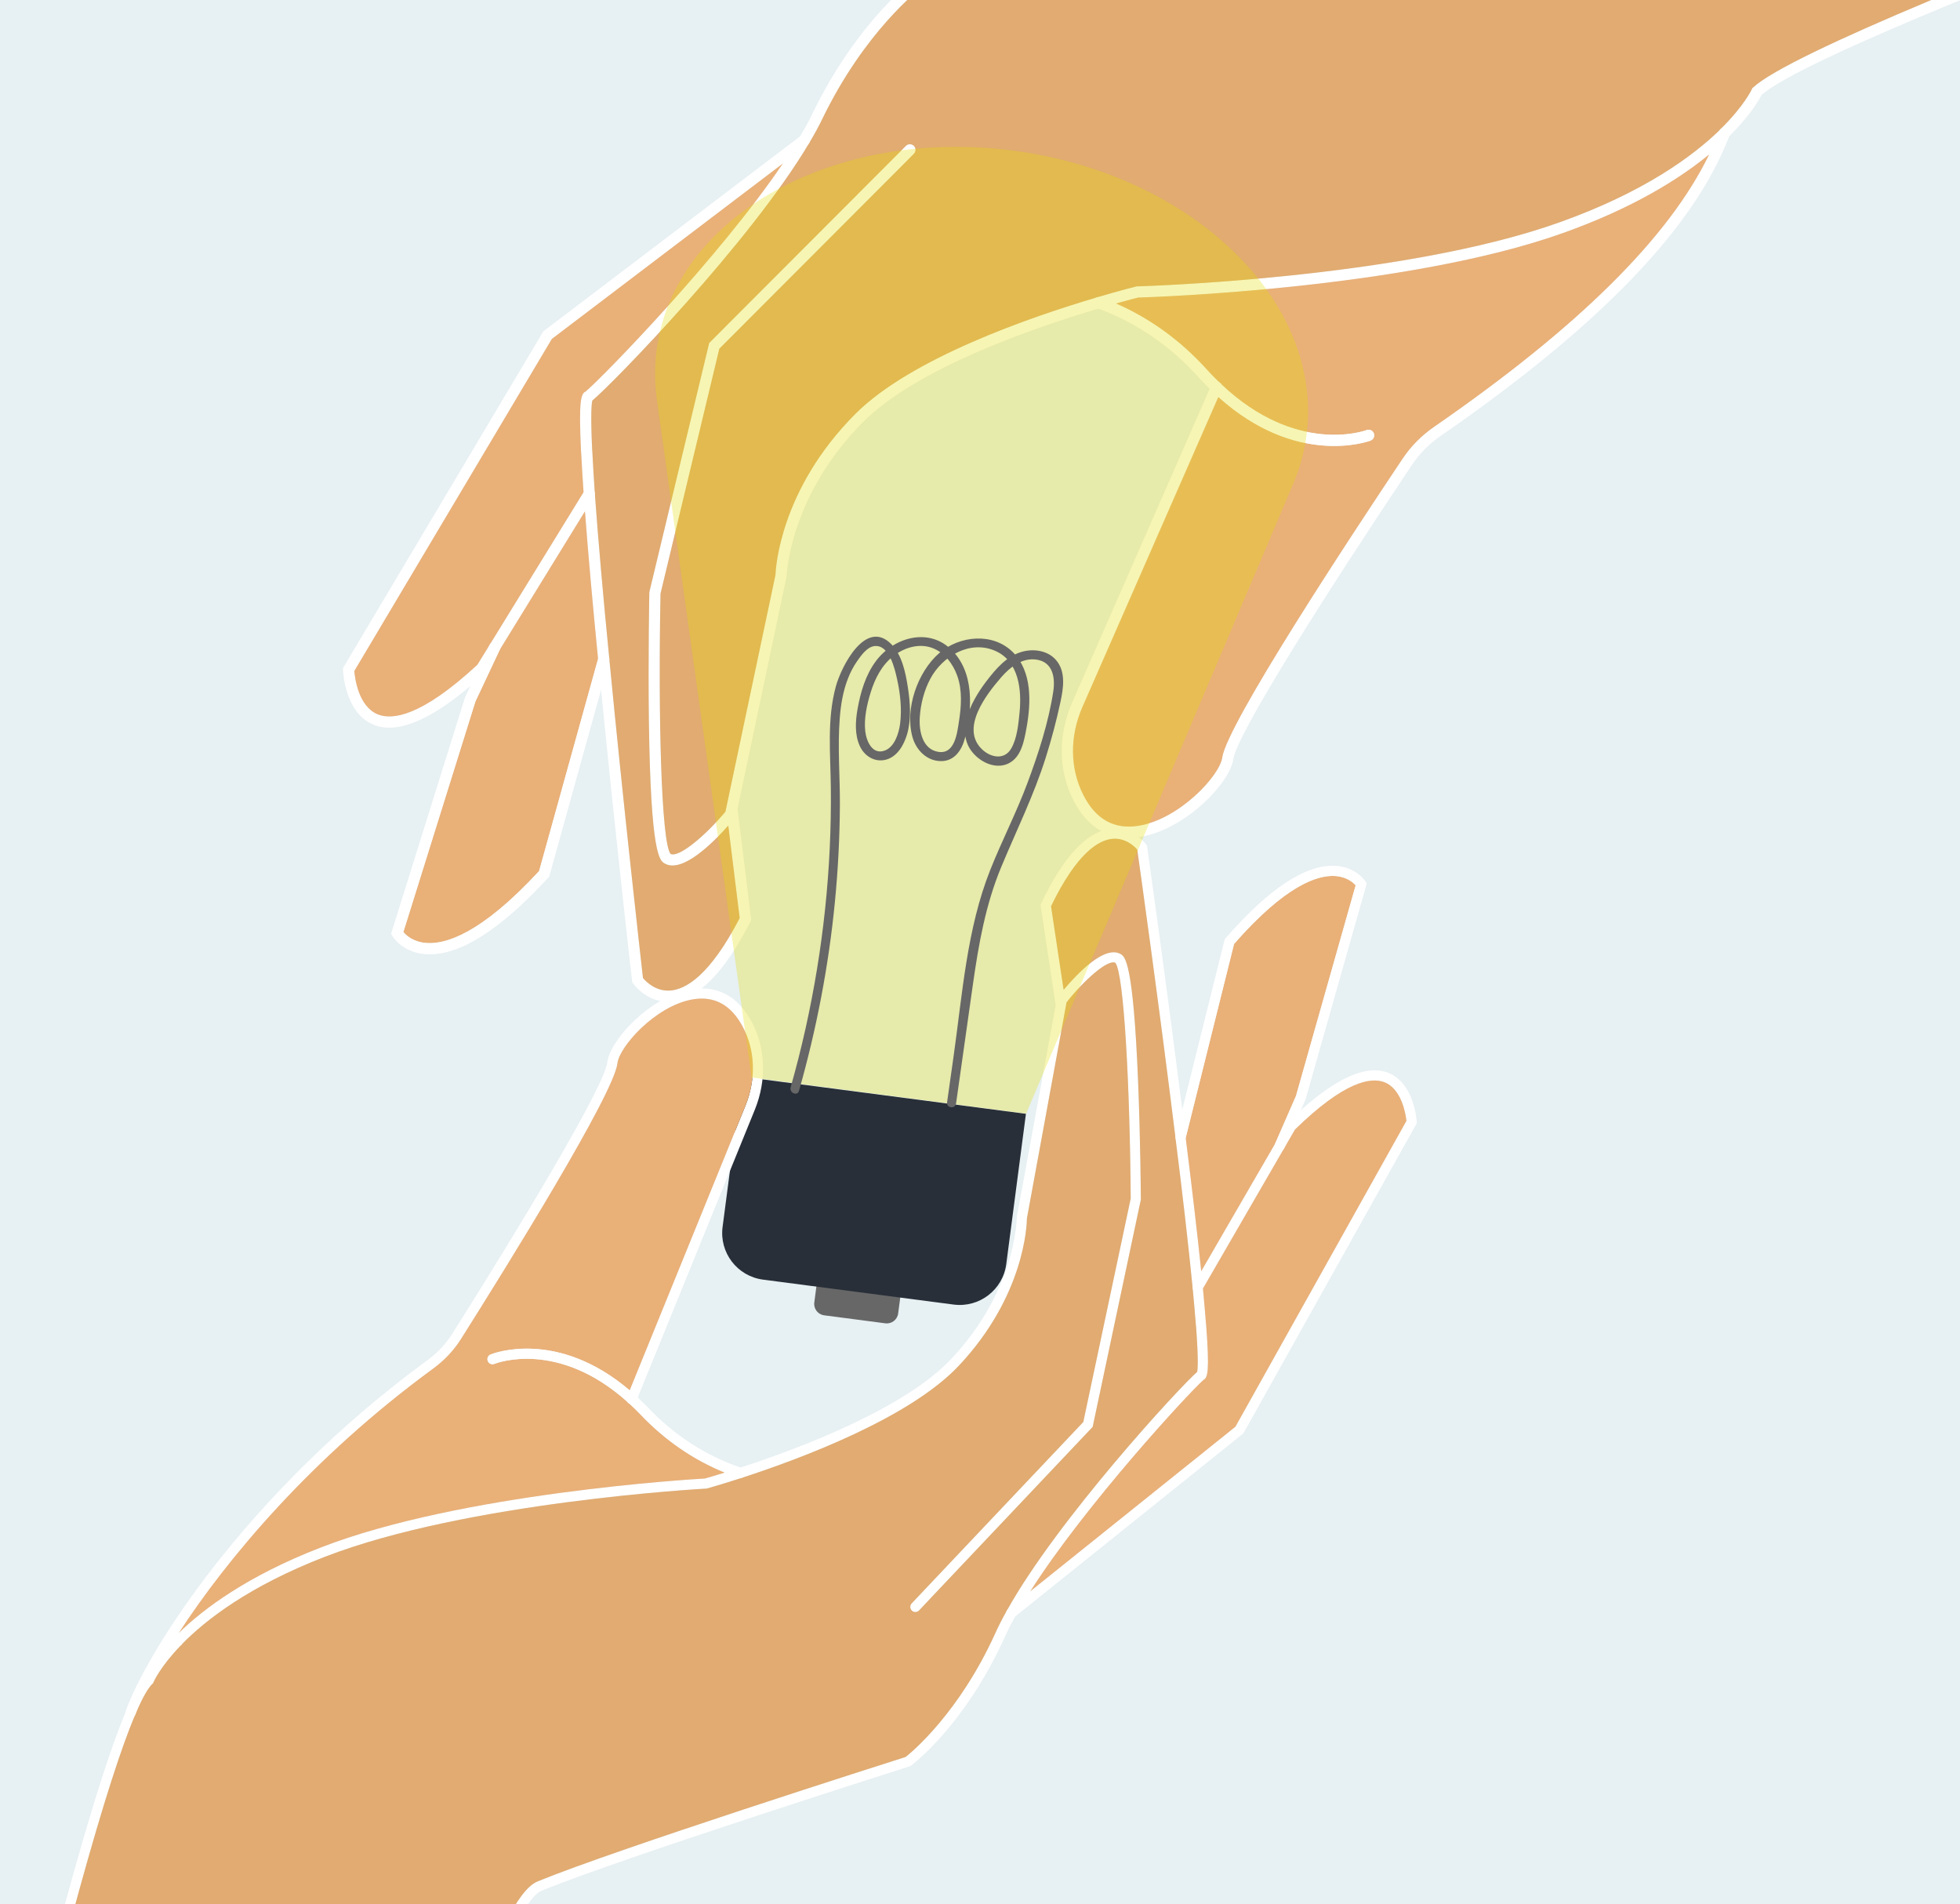 <svg xmlns="http://www.w3.org/2000/svg" width="800" height="777" viewBox="0 0 800 777" fill="none"><rect x="0" y="0" width="800" height="777" fill="#808080" stroke="none"/><g clip-path="url(#clip0_199_573)"><path d="M800 0H0V777H800V0Z" fill="#E7F0F2"></path><path d="M361.363 540.004L336.393 536.737C333.834 536.405 332.035 534.058 332.368 531.497L333.879 519.964L368.108 524.442L366.597 535.975C366.264 538.535 363.917 540.335 361.358 540.002L361.363 540.004Z" fill="#676767"></path><path d="M389.244 532.349L311.43 522.173C300.945 520.801 293.558 511.188 294.932 500.694L302.959 439.373L418.746 454.514L410.72 515.835C409.347 526.325 399.736 533.717 389.245 532.344L389.244 532.349Z" fill="#282F39"></path><path d="M85.6 1206.31L86.098 1204.25C86.357 1203.21 112.142 1097.96 141.656 992.387C193.392 807.364 213.585 774.628 221.024 771.569C253.891 758.075 370.092 721.167 371.266 720.797L371.598 720.696L371.874 720.491C372.763 719.828 393.891 703.863 410.115 668.019C411.267 665.446 412.691 662.63 414.391 659.624C414.454 659.509 414.525 659.381 414.587 659.266C416.36 656.09 418.354 652.773 420.528 649.357C443.066 614.062 484.917 568.711 491.221 563.088C492.943 562.243 493.754 559.668 492.308 540.615L492.242 539.976L492.233 539.974C491.861 535.385 491.479 530.837 490.999 525.809C490.98 525.587 490.961 525.361 490.941 525.14C490.736 523.078 490.519 520.939 490.296 518.745C488.658 502.944 486.443 483.933 483.962 464.324L483.967 464.304C483.966 464.272 483.96 464.234 483.957 464.207L483.939 463.88C483.487 460.203 483.021 456.496 482.557 452.784C475.883 399.636 468.301 346.097 468.222 345.528L468.147 345.002L467.827 344.585C467.618 344.286 462.331 337.327 453.58 338.17C443.807 339.112 434.18 349.356 424.975 368.594L424.696 369.167L430.886 410.211L415.033 496.572L414.996 496.946C415.002 497.238 414.73 526.493 388.225 554.566C369.019 574.913 326.422 590.973 302.282 598.861C302.059 598.927 301.844 599.001 301.626 599.069C299.504 599.755 297.565 600.368 295.855 600.895C291.442 602.273 288.513 603.1 287.726 603.326C282.378 603.632 188.178 609.273 131.034 631.44C101.054 643.02 83.134 656.446 72.989 666.34C72.279 667.025 71.608 667.703 70.97 668.354L70.41 668.794L70.384 669.008C62.747 676.993 59.701 682.936 58.976 684.501C56.749 686.86 54.122 691.788 51.174 698.842C47.161 708.435 42.557 722 37.55 738.486C-0.029 862.166 -60.394 1150.38 -63.539 1165.38L-63.942 1167.31L85.604 1206.31L85.6 1206.31ZM-8.703 936.257C25.715 788.155 44.603 724.877 54.966 700.195C55.106 699.869 55.238 699.552 55.381 699.237C58.266 692.477 60.48 688.813 62.156 687.176L62.464 686.874L62.621 686.484C62.648 686.423 65.308 680.229 73.712 671.523L74.272 671.083L74.305 670.881C83.81 661.174 101.545 647.282 132.525 635.306C190.438 612.845 287.19 607.508 288.168 607.454L288.387 607.444L288.607 607.387C288.661 607.365 294.273 605.818 302.849 603.032C302.913 603.012 302.976 602.992 303.034 602.971C327.459 595.023 371.257 578.568 391.243 557.414C418.072 528.995 419.114 500.072 419.151 497.143L435.024 410.625L435.33 409.01C442.526 399.923 452.059 391.424 455.213 392.859C458.807 397.115 461.228 444.951 461.502 489.093L442.156 580.275L377.312 648.788L372.104 654.31C371.316 655.147 371.354 656.459 372.191 657.246C373.018 658.032 374.339 657.996 375.124 657.168L380.322 651.644L445.566 582.701L445.973 582.283L465.593 489.742L465.644 489.513L465.645 489.292C465.649 489.061 465.495 465.366 464.531 441.511C462.525 392.179 459.143 390.299 457.316 389.277C450.774 385.685 439.752 397.225 434.125 403.92L428.986 369.822C439.469 348.128 448.327 342.879 453.917 342.317C459.4 341.763 463.114 345.471 464.176 346.694C465.072 353.039 473.175 410.643 479.757 464.119L479.775 464.287C479.783 464.395 479.795 464.509 479.815 464.609C479.823 464.621 479.83 464.634 479.822 464.642C479.909 465.319 479.989 466.004 480.067 466.678C482.264 484.125 484.244 501.045 485.77 515.552C485.875 516.612 485.986 517.654 486.095 518.7C486.338 521.056 486.572 523.348 486.788 525.549C487.325 531.03 487.729 535.948 488.131 540.913L488.194 541.467C489.202 555.098 488.878 558.82 488.616 559.84C481.36 566.167 431.647 620.085 411.025 657.116C410.959 657.203 410.91 657.306 410.858 657.403C409.059 660.582 407.526 663.59 406.304 666.324C391.512 699.006 372.098 715.019 369.633 716.966C362.496 719.232 251.54 754.548 219.421 767.747C214.128 769.911 204.59 780.036 182.905 842.591C170.218 879.209 154.985 929.242 137.635 991.299C110.369 1088.79 86.294 1186.03 82.545 1201.24L-59.096 1164.3C-55.837 1148.82 -33.6 1043.33 -8.723 936.273L-8.703 936.257ZM411.466 656.628L420.523 649.356C443.061 614.061 484.912 568.71 491.216 563.087C492.938 562.242 493.749 559.667 492.303 540.614L492.238 539.975L492.228 539.972C491.856 535.384 491.474 530.835 490.994 525.807C490.975 525.586 490.956 525.36 490.937 525.139C490.731 523.076 490.514 520.937 490.291 518.744C488.653 502.943 486.438 483.932 483.957 464.323L483.891 464.61C483.668 465.657 482.651 466.369 481.58 466.22C481.356 466.191 481.142 466.123 480.951 466.03C480.9 466.006 480.858 465.984 480.809 465.95C480.733 465.919 480.668 465.87 480.607 465.822C480.526 465.769 480.458 465.708 480.394 465.633C480.362 465.614 480.326 465.573 480.299 465.534C480.251 465.5 480.217 465.449 480.194 465.395C480.08 465.254 479.986 465.092 479.922 464.917C479.893 464.83 479.859 464.742 479.842 464.648C479.929 465.324 480.009 466.009 480.086 466.683C482.283 484.13 484.263 501.05 485.79 515.557C485.895 516.618 486.006 517.659 486.115 518.705C486.358 521.062 486.592 523.353 486.807 525.555C487.345 531.036 487.749 535.954 488.151 540.919L488.213 541.473C489.221 555.103 488.898 558.825 488.635 559.845C481.379 566.172 431.667 620.09 411.044 657.121C411.156 656.94 411.303 656.784 411.471 656.65L411.466 656.628Z" fill="white"></path><path d="M-59.072 1164.29C-55.813 1148.8 -33.576 1043.31 -8.698 936.258C25.72 788.156 44.608 724.878 54.97 700.197C55.071 700.055 55.152 699.892 55.212 699.724C55.271 699.566 55.33 699.403 55.391 699.235C58.277 692.474 60.491 688.811 62.167 687.174L62.474 686.871L62.631 686.482C62.658 686.42 65.318 680.226 73.723 671.521L74.283 671.081L74.316 670.879C83.82 661.172 101.555 647.279 132.536 635.303C190.449 612.842 287.201 607.506 288.179 607.452L288.397 607.442L288.618 607.385C288.671 607.362 294.283 605.816 302.86 603.03C302.923 603.01 302.986 602.99 303.045 602.969C327.47 595.021 371.267 578.566 391.253 557.412C418.083 528.993 419.124 500.07 419.161 497.14L435.035 410.622L435.341 409.008C442.536 399.92 452.07 391.422 455.224 392.857C458.817 397.113 461.239 444.949 461.512 489.091L442.166 580.273L377.322 648.786L372.114 654.307C371.327 655.145 371.365 656.456 372.202 657.244C373.029 658.029 374.349 657.994 375.134 657.166L380.332 651.642L445.576 582.699L445.983 582.281L465.604 489.739L465.654 489.51L465.656 489.29C465.659 489.059 465.505 465.363 464.541 441.508C462.536 392.177 459.154 390.296 457.326 389.274C450.785 385.683 439.763 397.223 434.135 403.917L428.996 369.819C439.48 348.126 448.337 342.876 453.927 342.314C459.41 341.76 463.124 345.469 464.187 346.691C465.082 353.037 473.186 410.64 479.767 464.117L479.797 464.457C482.638 486.87 485.124 508.567 486.793 525.546C487.331 531.027 487.735 535.945 488.137 540.91L488.199 541.464C489.207 555.094 488.884 558.816 488.621 559.836C481.365 566.163 431.653 620.081 411.03 657.112C410.965 657.2 410.916 657.303 410.864 657.399C409.064 660.578 407.531 663.587 406.309 666.32C391.517 699.002 372.103 715.015 369.638 716.963C362.502 719.228 251.546 754.544 219.426 767.743C214.133 769.907 204.596 780.032 182.911 842.587C170.224 879.205 154.99 929.238 137.641 991.295C110.375 1088.79 86.3 1186.03 82.55 1201.24L-59.091 1164.3L-59.072 1164.29Z" fill="#E1AB71"></path><path d="M52.557 701.009C51.637 700.689 51.078 699.786 51.168 698.84C51.188 698.709 51.206 698.582 51.248 698.446L51.269 698.367C59.34 675.105 100.06 609.469 174.401 555.096C178.555 552.053 182.008 548.384 184.665 544.165C214.502 496.88 246.796 442.958 247.882 433.439C248.964 424.489 265.089 406.936 281.512 403.814C289.048 402.377 299.55 403.473 306.751 416.866C312.522 427.616 313.013 440.718 308.094 452.829L260.299 570.279L259.729 571.68C259.345 572.757 258.152 573.318 257.077 572.929C257.057 572.924 257.033 572.917 257.016 572.902C256.529 572.714 256.15 572.36 255.923 571.93C255.923 571.93 255.926 571.92 255.916 571.918C255.659 571.422 255.606 570.834 255.813 570.278L255.866 570.139L257.002 567.351L304.237 451.263C308.698 440.315 308.275 428.491 303.08 418.833C298.258 409.865 291.255 406.187 282.284 407.892C267.333 410.746 252.796 427.091 252.009 433.918C250.565 446.423 206.887 516.729 188.167 546.384C185.228 551.043 181.425 555.098 176.846 558.449C127.024 594.894 92.511 636.305 72.98 666.332C63.871 680.323 58.015 691.84 55.38 699.237C55.319 699.405 55.26 699.568 55.202 699.726C55.141 699.894 55.062 700.052 54.959 700.199C54.451 700.974 53.472 701.328 52.552 701.008L52.557 701.009Z" fill="white"></path><path d="M411.152 659.546C410.699 658.993 410.586 658.278 410.775 657.649C410.799 657.561 410.837 657.476 410.872 657.385C410.921 657.282 410.974 657.181 411.039 657.098C411.15 656.917 411.297 656.762 411.465 656.627L420.522 649.356L504.244 582.203L574.057 457.393C573.771 454.824 572.212 444.371 565.023 441.606C559.55 439.508 548.798 441.158 528.575 460.916L524.254 468.376C524.232 468.418 524.21 468.46 524.186 468.511C524.165 468.553 524.143 468.594 524.119 468.646C524.068 468.717 524.015 468.797 523.962 468.878L490.998 525.808L490.669 526.389C490.098 527.379 488.826 527.723 487.831 527.135C486.841 526.565 486.497 525.292 487.073 524.303L490.296 518.74L520.379 466.822C520.379 466.822 520.372 466.809 520.384 466.802L525.285 458.338L525.481 458.137C527.36 456.291 529.196 454.57 530.989 452.97C545.999 439.538 557.925 434.41 566.539 437.735C577.214 441.86 578.227 457.082 578.265 457.725L578.303 458.33L507.486 584.942L507.165 585.193L414.397 659.62L414.076 659.872C413.178 660.59 411.874 660.446 411.156 659.548L411.152 659.546Z" fill="white"></path><path d="M72.986 666.334C92.516 636.307 127.029 594.895 176.852 558.45C181.43 555.099 185.235 551.04 188.173 546.385C206.893 516.731 250.575 446.425 252.014 433.919C252.801 427.092 267.338 410.747 282.289 407.894C291.267 406.185 298.264 409.866 303.085 418.834C308.279 428.497 308.703 440.317 304.243 451.265L257.008 567.353C227.439 542.182 201.359 552.257 200.245 552.701C199.635 552.954 199.204 553.444 199.026 554.029C198.894 554.462 198.912 554.947 199.095 555.401C199.519 556.474 200.73 556.983 201.786 556.56C202.836 556.14 227.663 546.693 255.915 571.922C255.925 571.925 255.922 571.935 255.922 571.935C256.149 572.364 256.528 572.719 257.015 572.907C258.678 574.422 260.137 575.856 261.46 577.249C271.474 587.766 283.025 595.697 295.844 600.897C291.43 602.274 288.502 603.102 287.715 603.328C282.367 603.634 188.167 609.275 131.023 631.441C101.043 643.022 83.122 656.448 72.978 666.342L72.986 666.334Z" fill="#E9B078"></path><path d="M301.607 603.01C299.658 602.361 297.74 601.658 295.85 600.893C283.024 595.697 271.48 587.762 261.466 577.245C260.143 575.853 258.689 574.42 257.021 572.904C256.829 572.736 256.638 572.564 256.442 572.39C256.278 572.236 256.098 572.082 255.933 571.933C255.933 571.933 255.936 571.923 255.926 571.92C227.673 546.691 202.847 556.138 201.797 556.558C200.735 556.984 199.524 556.47 199.106 555.399C198.922 554.945 198.903 554.465 199.036 554.027C199.214 553.442 199.646 552.952 200.256 552.699C201.371 552.25 227.451 542.175 257.019 567.35C257.752 567.974 258.494 568.625 259.231 569.292C259.594 569.626 259.96 569.951 260.309 570.281C261.846 571.699 263.222 573.048 264.486 574.383C275.331 585.77 288.049 594.004 302.289 598.852C302.501 598.924 302.72 598.994 302.932 599.066C304.015 599.425 304.568 600.585 304.251 601.69C304.046 602.299 303.59 602.741 303.051 602.965C302.998 602.988 302.929 603.006 302.866 603.026C302.47 603.147 302.045 603.143 301.623 603.009L301.607 603.01Z" fill="white"></path><path d="M420.523 649.356C443.061 614.06 484.912 568.71 491.216 563.086C492.937 562.241 493.749 559.666 492.303 540.614L492.237 539.975L492.227 539.972C491.856 535.384 491.474 530.835 490.994 525.807L523.957 468.877C524.011 468.796 524.064 468.716 524.114 468.645C524.149 468.596 524.17 468.554 524.182 468.51C524.206 468.459 524.228 468.417 524.25 468.375L528.571 460.915C548.793 441.161 559.546 439.507 565.019 441.605C572.207 444.374 573.767 454.823 574.053 457.392L504.24 582.202L420.518 649.355L420.523 649.356Z" fill="#E9B078"></path><path d="M490.292 518.739C488.654 502.938 486.439 483.927 483.958 464.317L483.964 464.298L503.694 385.198C524.575 361.354 537.718 356.953 545.075 357.481C549.71 357.811 552.303 360.123 553.331 361.278L528.956 447.273C528.485 448.342 525.184 455.85 520.532 466.51C520.473 466.61 520.417 466.7 520.385 466.802C520.385 466.802 520.383 466.809 520.38 466.822L490.297 518.74L490.292 518.739Z" fill="#E9B078"></path><path d="M480.943 466.017C480.892 465.993 480.85 465.971 480.801 465.937C480.725 465.906 480.659 465.857 480.599 465.809C480.518 465.756 480.45 465.696 480.386 465.62C480.354 465.601 480.318 465.56 480.291 465.521C480.245 465.477 480.219 465.439 480.186 465.383C480.071 465.241 479.978 465.079 479.914 464.904C479.885 464.817 479.851 464.729 479.834 464.635C479.836 464.625 479.829 464.613 479.827 464.601C479.808 464.496 479.795 464.387 479.787 464.28C479.779 464.151 479.786 464.027 479.806 463.895L479.853 463.618L482.559 452.774L499.901 383.218L500.228 382.842C518.14 362.296 533.384 352.373 545.534 353.347C553.716 354.001 557.232 359.511 557.376 359.739L557.867 360.519L532.875 448.681L532.815 448.808C532.815 448.808 532.155 450.306 530.991 452.96C529.486 456.376 527.149 461.719 524.313 468.235C524.301 468.279 524.28 468.32 524.263 468.363C524.241 468.405 524.219 468.446 524.195 468.498C524.173 468.54 524.152 468.581 524.128 468.633C524.077 468.703 524.024 468.784 523.971 468.864C523.847 469.011 523.709 469.153 523.532 469.284C522.614 469.976 521.309 469.795 520.619 468.873C520.167 468.261 520.094 467.473 520.382 466.812C520.382 466.812 520.383 466.806 520.387 466.793C520.416 466.684 520.477 466.595 520.534 466.5C525.19 455.842 528.487 448.333 528.958 447.263L553.333 361.269C552.305 360.113 549.712 357.801 545.077 357.471C537.72 356.943 524.577 361.345 503.696 385.189L483.971 464.289L483.965 464.309L483.899 464.597C483.676 465.643 482.658 466.356 481.588 466.206C481.363 466.177 481.15 466.11 480.959 466.016L480.943 466.017Z" fill="white"></path><path d="M448.533 121.237C448.66 121.234 448.792 121.254 448.921 121.283C449.009 121.307 449.097 121.33 449.183 121.364C450.219 121.742 451.242 122.132 452.26 122.536C452.8 122.744 453.334 122.971 453.864 123.193C454.391 123.407 454.925 123.635 455.463 123.868C460.371 122.492 463.618 121.655 464.498 121.437C470.407 121.256 574.395 117.821 638.015 95.072C666.66 84.872 685.57 72.923 697.607 63.041C697.965 62.315 698.313 61.586 698.634 60.861C698.799 60.499 698.969 60.139 699.124 59.775C699.447 59.061 699.761 58.344 700.06 57.64C700.244 57.209 700.428 56.779 700.601 56.346C700.985 55.406 701.364 54.465 701.715 53.526C701.798 53.295 701.924 53.081 702.066 52.904C702.039 52.928 702.018 52.965 701.996 52.99C691.302 63.422 671.294 78.37 636.48 90.757C571.999 113.813 465.187 116.839 464.121 116.869L463.877 116.877L463.634 116.939C463.567 116.952 457.318 118.497 447.749 121.333C447.997 121.252 448.255 121.231 448.524 121.251L448.533 121.237ZM237.174 184.498L237.239 185.216C237.51 190.277 237.801 195.302 238.187 200.858C238.205 201.105 238.218 201.351 238.235 201.603C238.404 203.882 238.575 206.23 238.762 208.656C240.081 226.137 241.964 247.193 244.113 268.868C244.115 268.9 244.12 268.922 244.127 268.956L244.147 269.33C244.534 273.39 244.938 277.465 245.338 281.55C251.126 340.329 257.896 399.588 257.973 400.225L258.038 400.806L258.369 401.279C258.608 401.607 264.211 409.446 273.892 408.768C284.694 408.017 295.607 397.022 306.322 376.076L306.631 375.453L301.034 330.037L321.044 235.313L321.098 234.896C321.101 234.57 322.268 202.346 352.296 172.192C374.074 150.343 421.491 133.9 448.334 125.93L448.343 125.933C448.592 125.852 448.821 125.782 449.057 125.708C451.413 125.012 453.569 124.393 455.471 123.86C460.379 122.483 463.625 121.646 464.505 121.429C470.415 121.247 574.403 117.812 638.022 95.063C666.668 84.864 685.578 72.914 697.615 63.032C700.619 60.566 703.186 58.235 705.382 56.094C705.488 55.991 705.587 55.88 705.679 55.752C705.721 55.711 705.773 55.657 705.816 55.615C714.522 47.022 718.098 40.515 718.992 38.747C751.644 10.061 1133.72 -124.843 1137.59 -126.209L1141.05 -127.425L1002.42 -264.362L1000.99 -263.723C996.773 -261.849 579.63 -75.953 542.984 -62.034C506.353 -48.132 377.197 -10.886 375.891 -10.514L375.532 -10.41L375.22 -10.188C374.214 -9.483 350.451 7.493 331.523 46.511C330.183 49.313 328.522 52.366 326.576 55.622C326.504 55.75 326.419 55.891 326.336 56.026C324.301 59.474 322.002 63.062 319.502 66.75C293.635 104.999 246.156 153.746 239.036 159.762C237.113 160.632 236.143 163.465 237.17 184.491L237.174 184.498ZM241.792 163.429C249.992 156.665 306.449 98.623 330.237 58.426C330.252 58.409 330.255 58.399 330.27 58.382C332.381 54.865 334.2 51.538 335.649 48.507C352.913 12.926 374.787 -4.151 377.563 -6.22C385.496 -8.509 508.821 -44.157 544.612 -57.752C580.292 -71.308 974.371 -246.848 1001.42 -258.908L1132.61 -129.306C1091.56 -114.793 745.473 8.075 715.571 35.676L715.223 35.994L715.029 36.421C715.001 36.487 711.873 43.267 702.299 52.645C702.274 52.659 702.256 52.686 702.243 52.714C702.188 52.763 702.137 52.817 702.089 52.878C702.086 52.888 702.076 52.885 702.074 52.895C702.046 52.919 702.026 52.956 702.003 52.982C691.309 63.413 671.301 78.361 636.487 90.748C572.007 113.804 465.195 116.83 464.128 116.86L463.884 116.869L463.641 116.93C463.574 116.944 457.326 118.488 447.756 121.324C447.712 121.333 447.663 121.357 447.616 121.376C420.469 129.401 371.693 146.239 349.057 168.97C318.649 199.501 316.644 231.353 316.517 234.58L296.467 329.472L296.079 331.233C287.885 341.044 277.113 350.116 273.687 348.455C269.858 343.663 268.601 290.87 269.603 242.208L293.605 142.295L367.094 68.697L373.004 62.757C373.893 61.858 373.891 60.408 372.997 59.521C372.098 58.632 370.649 58.633 369.762 59.528L363.855 65.458L289.917 139.51L289.461 139.973L265.091 241.378L265.038 241.617L265.034 241.868C265.027 242.13 264.499 268.251 264.852 294.565C265.606 348.998 269.283 351.174 271.261 352.341C278.376 356.503 290.854 344.11 297.253 336.895L301.911 374.636C289.712 398.23 279.797 403.749 273.614 404.205C267.558 404.658 263.57 400.46 262.439 399.082C261.646 392.058 254.413 328.335 248.726 269.203L248.721 269.043C248.718 268.958 248.712 268.862 248.699 268.774C246.241 244.066 244.146 220.145 242.79 201.407C242.791 201.365 242.784 201.331 242.785 201.289C242.785 201.247 242.781 201.204 242.772 201.16C242.363 195.16 242.061 189.763 241.769 184.306L241.709 183.706C240.993 168.652 241.466 164.548 241.785 163.438L241.792 163.429ZM448.533 121.237C448.66 121.234 448.792 121.254 448.921 121.283C449.009 121.307 449.097 121.33 449.183 121.364C450.219 121.742 451.242 122.132 452.26 122.536C452.8 122.744 453.334 122.971 453.864 123.193C454.391 123.407 454.925 123.635 455.463 123.868C460.371 122.492 463.618 121.655 464.498 121.437C470.407 121.256 574.395 117.821 638.015 95.072C666.66 84.872 685.57 72.923 697.607 63.041C697.965 62.315 698.313 61.586 698.634 60.861C698.799 60.499 698.969 60.139 699.124 59.775C699.447 59.061 699.761 58.344 700.06 57.64C700.244 57.209 700.428 56.779 700.601 56.346C700.985 55.406 701.364 54.465 701.715 53.526C701.798 53.295 701.924 53.081 702.066 52.904C702.039 52.928 702.018 52.965 701.996 52.99C691.302 63.422 671.294 78.37 636.48 90.757C571.999 113.813 465.187 116.839 464.121 116.869L463.877 116.877L463.634 116.939C463.567 116.952 457.318 118.497 447.749 121.333C447.997 121.252 448.255 121.231 448.524 121.251L448.533 121.237ZM448.533 121.237C448.66 121.234 448.792 121.254 448.921 121.283C449.009 121.307 449.097 121.33 449.183 121.364C450.219 121.742 451.242 122.132 452.26 122.536C452.8 122.744 453.334 122.971 453.864 123.193C454.391 123.407 454.925 123.635 455.463 123.868C460.371 122.492 463.618 121.655 464.498 121.437C470.407 121.256 574.395 117.821 638.015 95.072C666.66 84.872 685.57 72.923 697.607 63.041C697.965 62.315 698.313 61.586 698.634 60.861C698.799 60.499 698.969 60.139 699.124 59.775C699.447 59.061 699.761 58.344 700.06 57.64C700.244 57.209 700.428 56.779 700.601 56.346C700.985 55.406 701.364 54.465 701.715 53.526C701.798 53.295 701.924 53.081 702.066 52.904C702.039 52.928 702.018 52.965 701.996 52.99C691.302 63.422 671.294 78.37 636.48 90.757C571.999 113.813 465.187 116.839 464.121 116.869L463.877 116.877L463.634 116.939C463.567 116.952 457.318 118.497 447.749 121.333C447.997 121.252 448.255 121.231 448.524 121.251L448.533 121.237Z" fill="white"></path><path d="M241.792 163.429C249.992 156.665 306.45 98.623 330.237 58.426C330.252 58.409 330.255 58.399 330.27 58.382C332.382 54.865 334.2 51.538 335.649 48.507C352.913 12.926 374.787 -4.151 377.564 -6.22C385.497 -8.509 508.821 -44.157 544.612 -57.752C580.292 -71.308 974.371 -246.848 1001.42 -258.908L1132.61 -129.307C1091.56 -114.793 745.473 8.075 715.571 35.676L715.223 35.993L715.03 36.421C715.001 36.487 711.873 43.267 702.299 52.644C702.274 52.659 702.257 52.686 702.244 52.714C702.189 52.762 702.137 52.817 702.089 52.878C702.087 52.888 702.077 52.885 702.074 52.895C702.047 52.919 702.026 52.956 702.004 52.981C691.31 63.413 671.302 78.361 636.488 90.748C572.007 113.804 465.195 116.83 464.129 116.86L463.884 116.868L463.642 116.93C463.575 116.943 457.326 118.488 447.757 121.324C447.712 121.333 447.664 121.357 447.616 121.376C420.469 129.401 371.693 146.239 349.057 168.97C318.65 199.501 316.645 231.353 316.517 234.58L296.467 329.472L296.08 331.233C287.885 341.043 277.113 350.116 273.687 348.455C269.859 343.662 268.602 290.87 269.603 242.207L293.605 142.295L367.095 68.697L373.004 62.757C373.893 61.857 373.892 60.408 372.997 59.52C372.098 58.632 370.649 58.633 369.762 59.528L363.855 65.458L289.917 139.51L289.462 139.973L265.092 241.378L265.038 241.616L265.034 241.868C265.027 242.13 264.5 268.25 264.852 294.565C265.607 348.998 269.284 351.174 271.261 352.341C278.377 356.502 290.855 344.11 297.253 336.895L301.911 374.636C289.713 398.23 279.798 403.749 273.615 404.205C267.559 404.658 263.571 400.46 262.439 399.082C261.646 392.058 254.414 328.334 248.726 269.203L248.722 269.043C248.718 268.958 248.712 268.862 248.699 268.774C246.241 244.066 244.146 220.145 242.791 201.406C242.791 201.364 242.784 201.331 242.785 201.289C242.786 201.247 242.782 201.204 242.772 201.159C242.363 195.16 242.061 189.763 241.77 184.306L241.71 183.705C240.993 168.652 241.466 164.548 241.785 163.438L241.792 163.429Z" fill="#E1AB71"></path><path d="M437.612 286.687L493.745 158.654L494.412 157.126C494.875 155.949 496.195 155.365 497.381 155.814C497.401 155.819 497.408 155.832 497.427 155.837C497.964 156.055 498.375 156.465 498.609 156.949C498.881 157.507 498.916 158.164 498.682 158.781L498.625 158.934L497.295 161.971L441.797 288.52C436.565 300.457 436.684 313.496 442.121 324.294C447.179 334.326 454.783 338.591 464.723 336.967C481.283 334.276 497.768 316.677 498.854 309.187C500.819 295.447 551.027 219.241 572.525 187.118C575.903 182.075 580.22 177.716 585.366 174.153C644.308 133.429 681.169 96.951 697.61 63.03C697.967 62.304 698.315 61.576 698.636 60.85C698.801 60.489 698.972 60.129 699.127 59.765C699.45 59.051 699.763 58.334 700.063 57.629C700.246 57.199 700.43 56.769 700.604 56.336C700.988 55.395 701.366 54.454 701.718 53.516C701.801 53.285 701.926 53.071 702.069 52.893C702.071 52.883 702.081 52.886 702.084 52.876C702.132 52.815 702.183 52.76 702.238 52.712C702.775 52.166 703.591 51.91 704.364 52.091C704.462 52.117 704.56 52.144 704.666 52.182C705.84 52.634 706.441 53.949 705.991 55.135C705.932 55.298 705.874 55.456 705.804 55.617C691.521 92.987 652.968 133.005 587.966 177.932C583.293 181.163 579.378 185.103 576.332 189.671C542.046 240.905 504.874 299.374 503.385 309.843C501.958 319.67 483.638 338.537 465.463 341.495C457.106 342.854 445.569 341.338 438.028 326.363C431.97 314.346 431.821 299.887 437.605 286.691L437.612 286.687Z" fill="white"></path><path d="M139.976 272.642L221.762 135.203L222.12 134.93L326.579 55.628L326.922 55.372C327.494 54.946 328.185 54.825 328.82 54.969C329.331 55.085 329.797 55.373 330.136 55.817C330.731 56.603 330.74 57.649 330.237 58.425C330.091 58.655 329.916 58.856 329.688 59.021L319.501 66.754L225.244 138.307L144.619 273.807C144.849 276.645 146.262 288.213 154.11 291.469C160.07 293.946 171.969 292.441 194.839 271.274L199.86 263.126C199.939 262.968 200.042 262.801 200.172 262.63L238.183 200.857L238.558 200.241C239.225 199.166 240.638 198.828 241.713 199.49C242.329 199.866 242.71 200.489 242.778 201.156C242.788 201.2 242.792 201.243 242.791 201.285C242.79 201.327 242.797 201.361 242.797 201.403C242.814 201.829 242.706 202.253 242.465 202.641L238.755 208.665L204.089 264.971C204.082 265 204.064 265.027 204.054 265.045L198.413 274.207L198.186 274.426C196.072 276.399 194.002 278.23 191.98 279.938L191.978 279.948C175.042 294.318 161.72 299.62 152.344 295.701C140.699 290.837 140.029 274.036 140.007 273.314L139.98 272.648L139.976 272.642Z" fill="white"></path><path d="M455.465 123.863C460.373 122.486 463.62 121.649 464.499 121.432C470.409 121.251 574.397 117.816 638.016 95.066C666.662 84.867 685.572 72.918 697.609 63.035C681.169 96.957 644.307 133.435 585.366 174.159C580.22 177.721 575.903 182.08 572.524 187.123C551.031 219.248 500.816 295.457 498.853 309.192C497.767 316.683 481.283 334.282 464.722 336.972C454.782 338.597 447.174 334.33 442.121 324.299C436.682 313.507 436.565 300.463 441.796 288.525L497.294 161.976C529.138 190.586 558.171 180.258 559.411 179.795C560.594 179.353 561.204 178.037 560.764 176.849C560.323 175.667 559.017 175.059 557.82 175.497C556.66 175.934 529.001 185.613 498.615 156.951C498.381 156.467 497.97 156.057 497.433 155.839C495.645 154.122 494.085 152.513 492.674 150.939C481.945 139.061 469.457 129.973 455.47 123.865L455.465 123.863Z" fill="#E9B078"></path><path d="M446.254 122.739C446.491 122.07 447.015 121.589 447.621 121.372C447.668 121.353 447.717 121.329 447.761 121.32C448.01 121.239 448.268 121.219 448.536 121.238C448.664 121.235 448.795 121.255 448.924 121.284C449.013 121.308 449.101 121.331 449.187 121.365C450.223 121.743 451.246 122.132 452.264 122.537C452.803 122.745 453.337 122.972 453.868 123.193C454.395 123.408 454.929 123.636 455.467 123.869C469.454 129.977 481.942 139.066 492.671 150.944C494.082 152.518 495.64 154.131 497.43 155.844C497.634 156.046 497.854 156.247 498.067 156.452C498.246 156.631 498.428 156.796 498.612 156.956C529.003 185.619 556.657 175.939 557.817 175.501C559.009 175.062 560.32 175.672 560.761 176.854C561.203 178.037 560.591 179.358 559.408 179.8C558.169 180.258 529.135 190.591 497.291 161.981C496.501 161.274 495.705 160.534 494.903 159.771C494.509 159.397 494.119 159.024 493.741 158.664C492.091 157.042 490.604 155.516 489.26 154.008C477.64 141.148 463.885 131.699 448.332 125.951L448.322 125.948C448.089 125.854 447.85 125.764 447.62 125.681C446.429 125.251 445.817 123.939 446.247 122.748L446.254 122.739Z" fill="white"></path><path d="M144.62 273.807L225.244 138.307L319.502 66.754C293.634 105.003 246.155 153.751 239.035 159.766C237.112 160.637 236.142 163.469 237.169 184.496L237.235 185.214C237.506 190.276 237.797 195.301 238.183 200.857L200.173 262.63C200.038 262.8 199.936 262.962 199.861 263.126L194.839 271.274C171.965 292.439 160.071 293.946 154.11 291.47C146.264 288.208 144.845 276.643 144.62 273.807Z" fill="#E9B078"></path><path d="M164.636 380.336L194.038 286.29C194.592 285.126 198.452 276.952 203.892 265.334C203.953 265.245 204.013 265.139 204.056 265.035C204.071 265.018 204.089 264.991 204.092 264.961L238.758 208.655C240.077 226.135 241.96 247.191 244.109 268.866L220.046 355.444C196.324 381.108 181.718 385.566 173.628 384.768C168.526 384.254 165.74 381.643 164.633 380.329L164.636 380.336Z" fill="#E9B078"></path><path d="M159.619 381.041L189.833 284.473C189.833 284.473 190.598 282.834 191.968 279.946L191.97 279.936C193.721 276.211 196.457 270.401 199.772 263.319C199.797 263.262 199.821 263.195 199.859 263.131C199.938 262.973 200.041 262.806 200.171 262.635C200.313 262.479 200.477 262.317 200.678 262.176C201.706 261.445 203.138 261.703 203.867 262.735C204.339 263.41 204.395 264.263 204.084 264.97C204.077 264.999 204.059 265.026 204.049 265.044C204.005 265.148 203.945 265.254 203.884 265.343C198.445 276.956 194.581 285.129 194.03 286.299L164.629 380.344C165.729 381.661 168.522 384.269 173.623 384.783C181.715 385.576 196.32 381.124 220.042 355.46L244.104 268.881L244.201 268.522C244.505 267.387 245.633 266.614 246.814 266.826L246.942 266.86C247.901 267.074 248.592 267.855 248.694 268.773C248.707 268.86 248.713 268.957 248.716 269.042C248.709 269.167 248.7 269.301 248.677 269.443L248.645 269.623L245.326 281.557L224.164 357.744L223.787 358.149C203.448 380.268 186.347 390.752 172.982 389.321C163.985 388.348 160.275 382.186 160.126 381.92L159.612 381.044L159.619 381.041Z" fill="white"></path><path d="M514.528 172.242L514.524 172.256C514.524 172.256 514.522 172.245 514.523 172.24L514.528 172.242Z" fill="white"></path><path opacity="0.3" d="M533.268 177.669C540.461 123.153 486.915 71.127 413.664 61.472C340.418 51.818 275.208 88.186 268.015 142.703C267.045 150.034 267.179 157.319 268.309 164.46L268.299 164.457L306.764 439.676L418.816 454.449L527.34 198.612C530.285 192.005 532.302 185.007 533.267 177.674L533.268 177.669Z" fill="#E2DE00"></path><path d="M326.125 445.138C333.272 419.938 338.232 394.156 340.773 368.085C342.052 354.941 342.736 341.738 342.81 328.529C342.873 316.74 341.833 304.861 342.754 293.091C343.181 287.605 344.07 282.106 346.077 276.954C347.053 274.45 348.276 272.049 349.815 269.843C351.439 267.517 353.881 263.984 356.942 263.645C363.026 262.968 365.245 273.003 366.176 277.214C367.462 283.043 368.159 289.367 367.39 295.32C366.896 299.149 365.203 304.722 361.19 306.255C356.075 308.208 353.635 302.439 353.171 298.432C352.566 293.181 353.857 287.5 355.39 282.505C357.137 276.831 359.962 271.319 364.741 267.631C369.182 264.206 375.223 262.374 380.641 264.458C385.573 266.354 388.981 270.907 390.714 275.76C392.837 281.692 392.371 288.247 391.417 294.361C390.676 299.093 389.776 307.893 382.984 306.81C376.465 305.769 375.063 298.245 375.411 292.78C375.761 287.31 377.14 281.848 379.714 276.996C384.657 267.689 396.106 260.942 406.496 265.717C415.886 270.035 417.048 281.578 416.159 290.633C415.692 295.386 415.153 301.385 412.681 305.543C409.965 310.115 404.641 309.194 401.142 306.06C391.594 297.511 402.552 283.384 408.702 276.329C412.237 272.276 417.007 268.465 422.719 269.121C429.641 269.917 430.798 276.328 429.906 282.173C427.967 294.851 423.838 307.51 419.374 319.495C414.87 331.585 408.936 343.04 404.173 355.018C394.656 378.962 392.827 405.519 389.25 430.817C388.354 437.146 387.459 443.476 386.562 449.81C386.23 452.171 389.897 452.653 390.231 450.288C392.525 434.081 394.804 417.87 397.11 401.661C399.445 385.26 402.282 369.131 408.684 353.751C414.862 338.906 421.944 324.62 426.803 309.237C429.159 301.782 431.173 294.208 432.815 286.567C434.039 280.858 435.179 273.972 430.903 269.196C427.535 265.433 421.92 264.656 417.236 265.94C410.944 267.668 406.475 272.929 402.664 277.914C395.982 286.66 388.459 300.781 399.438 309.449C402.78 312.088 407.498 313.484 411.524 311.586C416.9 309.055 418.019 302.263 418.98 297.026C420.846 286.821 421.363 274.142 413.473 266.191C405.33 257.982 391.627 259.305 383.308 266.553C374.515 274.212 369.283 289.199 372.397 300.628C373.862 306.01 378.222 310.55 384.079 310.586C389.567 310.618 392.584 306.1 393.834 301.278C396.942 289.267 397.795 273.938 387.915 264.748C378.51 256.001 364.55 260.289 357.493 269.803C353.28 275.481 351.241 282.442 350.024 289.323C349.146 294.293 348.79 299.808 350.979 304.509C352.895 308.62 357.153 311.221 361.706 309.97C366.31 308.706 368.959 303.948 370.22 299.676C372.014 293.608 371.524 286.692 370.56 280.522C369.626 274.535 368.216 267.34 363.793 262.857C353.365 252.292 343.415 271.916 341.177 280.051C337.492 293.451 338.963 307.632 339.118 321.339C339.49 354.381 335.973 387.493 328.786 419.742C326.994 427.785 324.965 435.771 322.714 443.697C322.07 445.964 325.476 447.424 326.125 445.138Z" fill="#676767"></path></g><defs><clipPath id="clip0_199_573"><rect width="800" height="777" fill="white"></rect></clipPath></defs></svg>